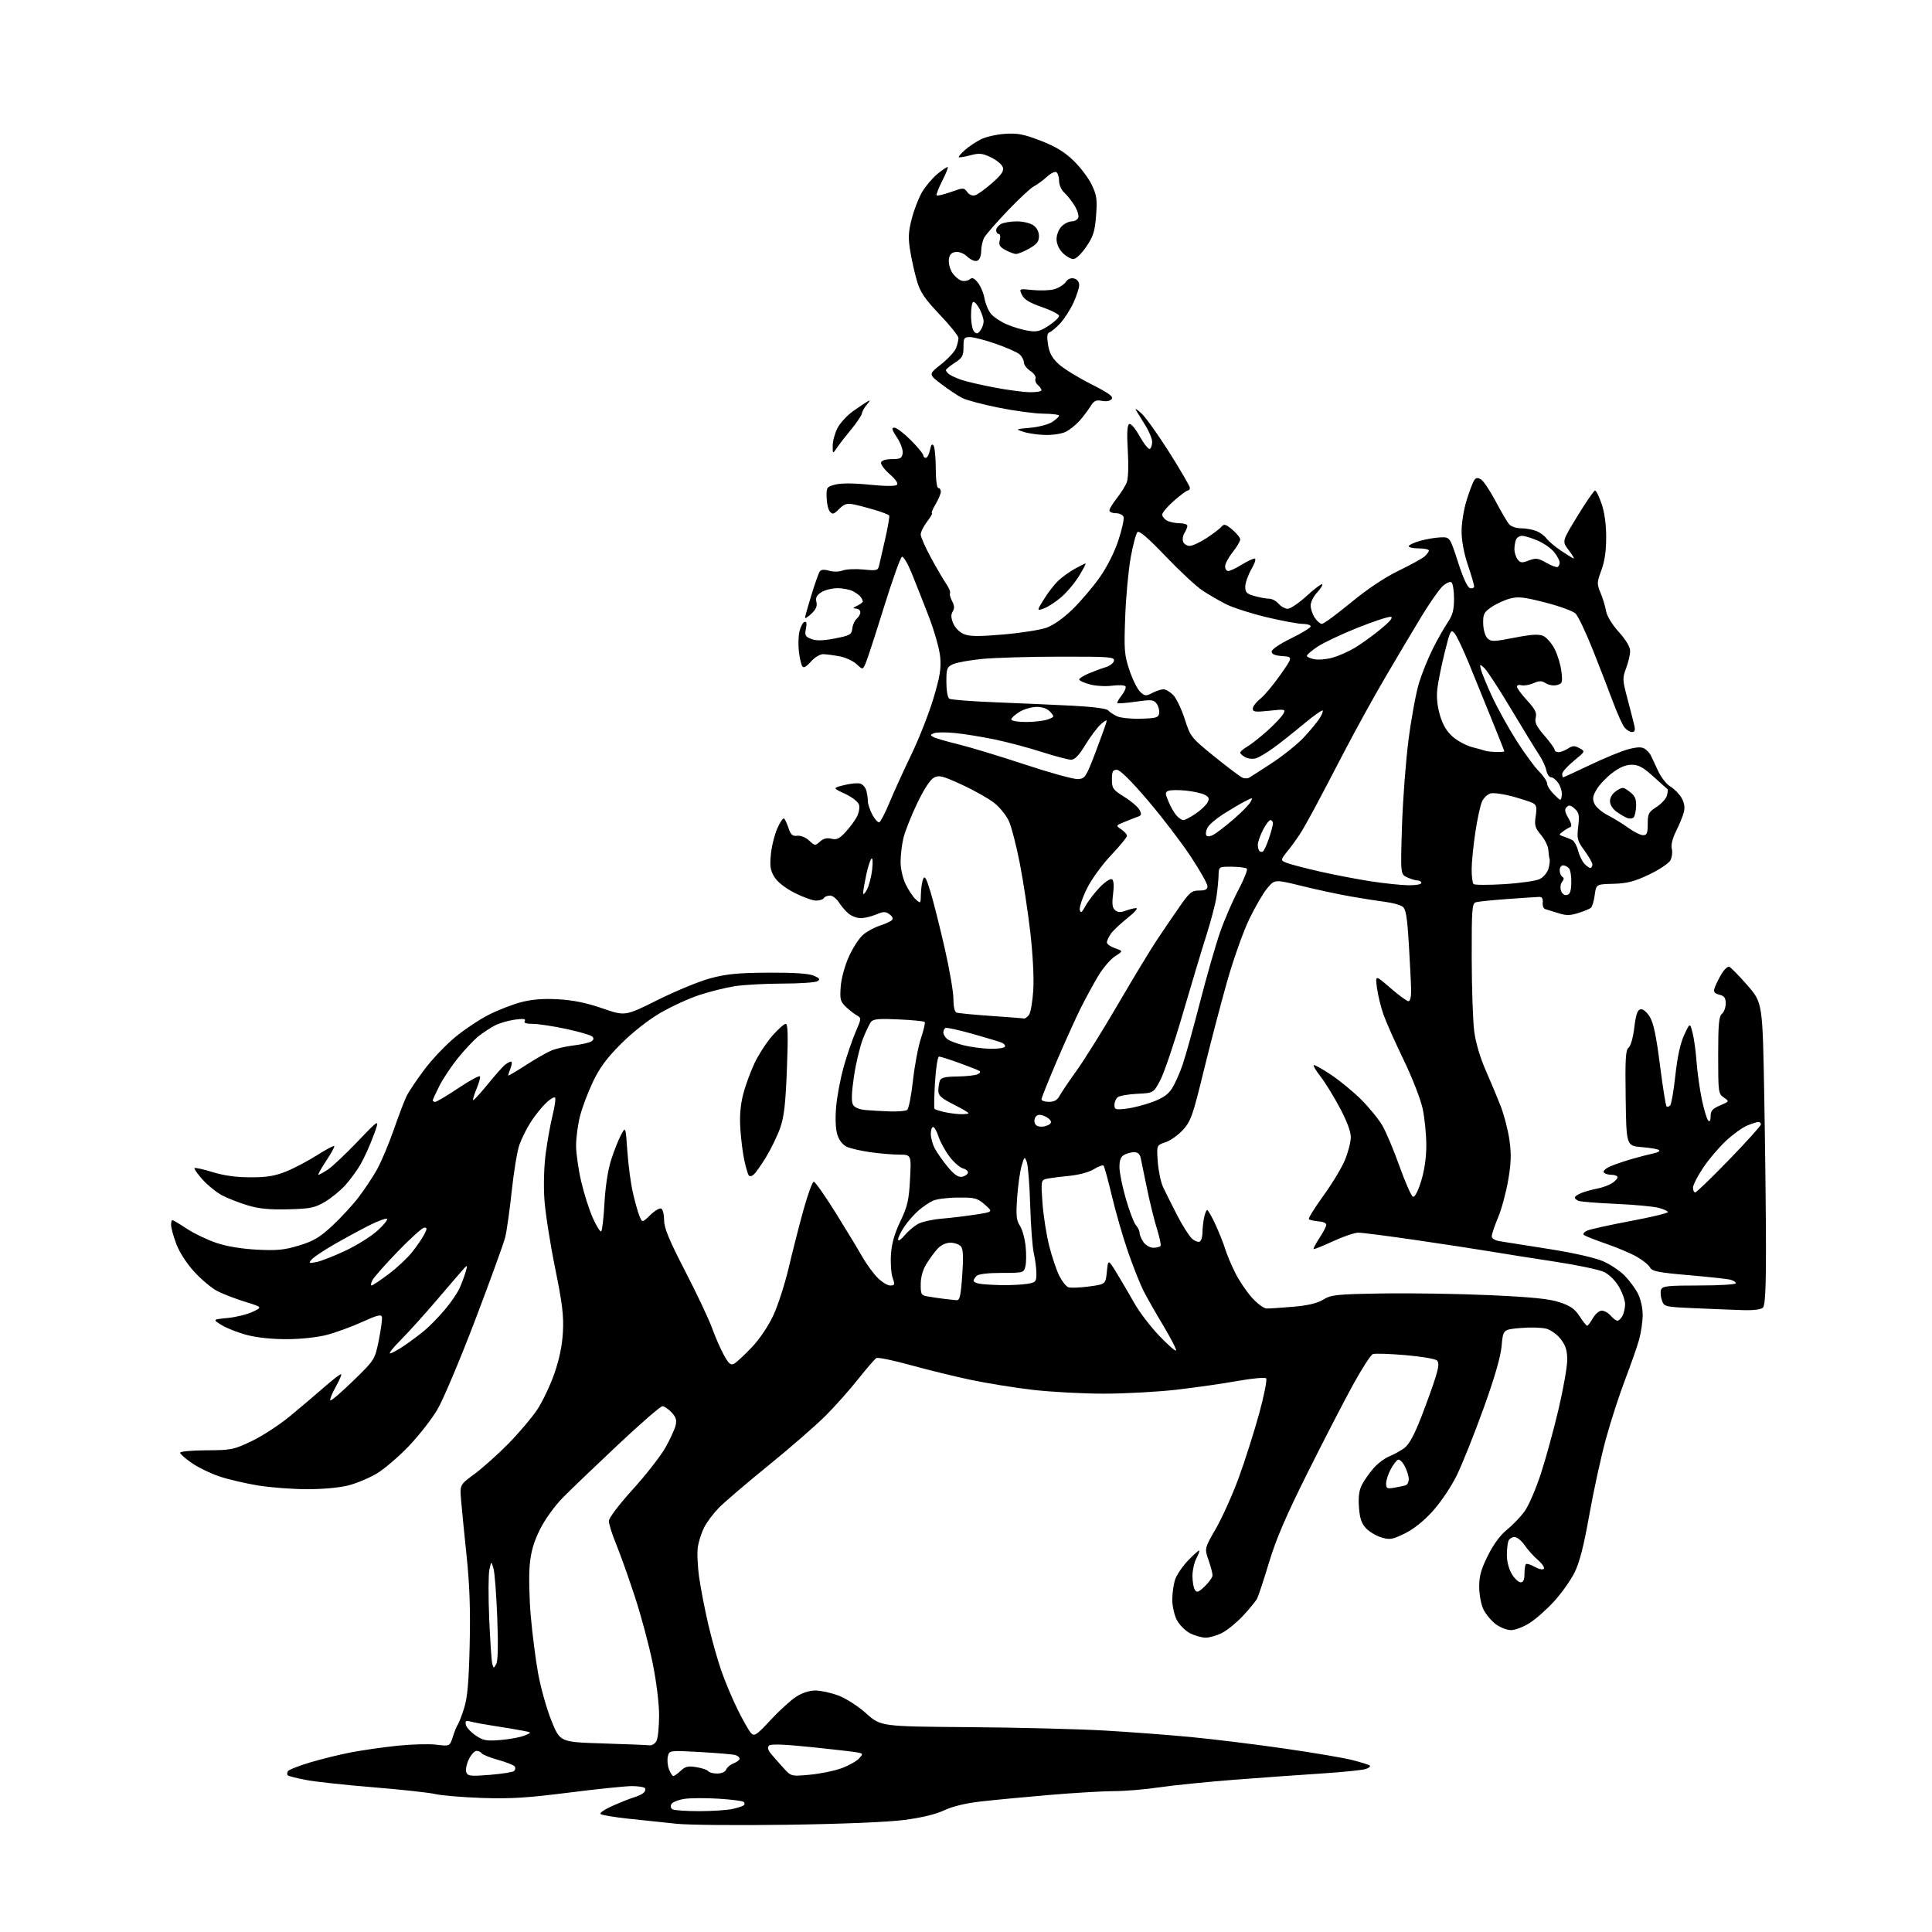 <?xml version="1.0" encoding="UTF-8" standalone="no"?>
<svg 
  version="1.1" 
  xmlns="http://www.w3.org/2000/svg" 
  xmlns:xlink="http://www.w3.org/1999/xlink" 
  xmlns:svg="http://www.w3.org/2000/svg"
  xmlns:rdf="http://www.w3.org/1999/02/22-rdf-syntax-ns#"
  xmlns:cc="http://creativecommons.org/ns#"
  xmlns:dc="http://purl.org/dc/elements/1.1/"
  viewBox="0 0 768 768"
  width="768"
  height="768"
>
<style>svg {background-color: white; }</style>"
<path stroke="none" fill="black" fill-rule="evenodd" d="M313.00,725.37C293.48,725.65 273.68,725.47 269.00,724.98C264.32,724.49 255.78,723.59 250.00,722.98C244.22,722.37 239.14,721.52 238.71,721.09C238.27,720.66 240.52,719.16 243.71,717.76C246.89,716.36 250.62,714.88 252.00,714.48C253.38,714.08 255.06,713.31 255.74,712.76C256.42,712.22 256.73,711.37 256.43,710.89C256.13,710.40 253.79,710.00 251.22,710.00C248.66,710.00 237.32,711.17 226.03,712.60C209.45,714.70 202.81,715.11 191.50,714.71C183.80,714.44 175.47,713.74 173.00,713.16C170.53,712.58 159.50,711.38 148.50,710.48C137.50,709.59 125.46,708.29 121.74,707.58C118.02,706.88 114.71,706.04 114.39,705.72C114.06,705.40 114.09,704.66 114.45,704.08C114.80,703.51 118.79,701.93 123.30,700.58C127.81,699.24 135.10,697.44 139.50,696.60C143.90,695.76 152.15,694.57 157.84,693.97C163.53,693.37 170.57,693.18 173.48,693.54C178.78,694.20 178.78,694.20 180.02,690.35C180.70,688.23 181.60,686.05 182.01,685.50C182.42,684.95 183.54,682.02 184.50,679.00C185.82,674.83 186.35,668.77 186.70,654.00C187.03,639.95 186.69,630.03 185.48,618.50C184.56,609.70 183.58,599.74 183.29,596.36C182.78,590.22 182.78,590.22 188.64,585.92C191.86,583.55 197.93,578.11 202.13,573.84C206.32,569.57 211.47,563.49 213.57,560.33C215.66,557.17 218.72,550.74 220.36,546.04C222.34,540.33 223.48,534.85 223.77,529.50C224.13,523.04 223.53,518.12 220.65,504.00C218.70,494.38 216.79,482.21 216.42,476.96C216.02,471.24 216.23,463.83 216.94,458.46C217.59,453.53 218.83,446.67 219.69,443.21C220.56,439.76 220.97,436.64 220.62,436.29C220.27,435.93 218.62,436.95 216.95,438.55C215.28,440.15 212.60,443.51 210.99,446.02C209.38,448.53 207.35,452.59 206.48,455.04C205.61,457.49 204.24,465.74 203.43,473.38C202.62,481.01 201.45,489.33 200.81,491.88C200.17,494.42 194.76,509.32 188.79,525.00C182.81,540.67 176.08,556.61 173.82,560.40C171.57,564.20 166.46,570.72 162.46,574.90C158.46,579.08 152.78,583.94 149.84,585.71C146.90,587.47 141.82,589.61 138.54,590.46C134.97,591.38 128.35,591.99 122.04,591.98C116.24,591.97 107.47,591.31 102.55,590.50C97.64,589.69 90.76,588.09 87.29,586.93C83.81,585.77 78.88,583.39 76.33,581.63C73.78,579.88 71.65,578.02 71.60,577.50C71.54,576.98 76.12,576.55 82.00,576.52C91.92,576.47 92.91,576.27 100.00,572.89C104.12,570.93 110.88,566.55 115.00,563.17C119.12,559.78 125.36,554.50 128.85,551.44C132.33,548.37 135.38,546.05 135.61,546.28C135.84,546.51 134.85,548.81 133.40,551.40C131.95,553.99 131.02,556.35 131.32,556.66C131.62,556.96 135.73,553.45 140.44,548.85C149.01,540.50 149.01,540.50 150.58,532.75C151.44,528.49 152.00,524.34 151.82,523.54C151.57,522.38 149.94,522.78 143.95,525.51C139.80,527.39 133.50,529.70 129.95,530.63C126.14,531.62 119.61,532.33 114.00,532.34C108.13,532.36 102.05,531.72 98.08,530.66C94.55,529.72 90.05,527.95 88.08,526.73C84.50,524.50 84.50,524.50 90.50,523.92C93.80,523.60 98.26,522.50 100.42,521.48C104.34,519.61 104.34,519.61 97.42,517.48C93.61,516.30 88.66,514.39 86.40,513.23C84.15,512.07 80.02,508.61 77.22,505.55C74.17,502.21 71.32,497.79 70.07,494.46C68.93,491.42 68.00,488.04 68.00,486.96C68.00,485.88 68.23,485.00 68.52,485.00C68.80,485.00 71.39,486.55 74.27,488.44C77.14,490.33 82.42,492.86 86.00,494.07C90.12,495.46 96.04,496.44 102.15,496.76C110.13,497.17 113.01,496.89 118.86,495.11C124.60,493.37 127.07,491.91 132.05,487.30C135.41,484.18 140.09,479.12 142.44,476.06C144.79,473.00 148.11,468.02 149.81,465.00C151.51,461.98 154.54,454.78 156.55,449.01C158.55,443.24 160.88,437.17 161.71,435.51C162.55,433.86 165.66,429.24 168.63,425.26C171.61,421.27 177.07,415.50 180.77,412.42C184.47,409.35 190.55,405.28 194.28,403.39C198.01,401.49 203.86,399.22 207.28,398.35C211.61,397.24 216.08,396.90 222.00,397.24C227.93,397.58 233.22,398.67 239.50,400.84C248.50,403.96 248.50,403.96 261.50,397.47C268.65,393.90 278.10,390.02 282.50,388.85C288.87,387.16 293.55,386.71 305.50,386.65C315.59,386.59 321.47,386.99 323.47,387.84C325.84,388.86 326.14,389.30 324.97,390.04C324.16,390.55 317.88,390.98 311.00,390.99C304.12,391.00 295.57,391.48 292.00,392.04C288.43,392.60 282.11,394.18 277.96,395.55C273.81,396.91 266.83,400.12 262.46,402.67C257.71,405.44 251.43,410.37 246.90,414.90C241.22,420.58 238.39,424.40 235.72,430.00C233.75,434.12 231.44,440.26 230.57,443.64C229.71,447.02 229.00,452.29 229.00,455.36C229.00,458.42 229.92,464.86 231.04,469.68C232.16,474.50 234.25,481.03 235.67,484.20C237.09,487.37 238.58,489.76 238.98,489.51C239.37,489.27 239.96,484.22 240.28,478.28C240.65,471.58 241.66,465.04 242.96,461.00C244.11,457.43 245.87,452.98 246.87,451.12C248.69,447.74 248.69,447.74 249.38,457.62C249.76,463.05 250.74,470.43 251.55,474.00C252.36,477.57 253.54,481.76 254.16,483.31C255.29,486.11 255.29,486.11 258.56,482.94C260.36,481.20 262.32,480.08 262.91,480.45C263.51,480.82 264.00,482.91 264.00,485.11C264.00,488.15 265.98,492.94 272.37,505.30C276.97,514.21 281.79,524.42 283.09,528.00C284.38,531.58 286.50,536.41 287.80,538.74C289.70,542.16 290.49,542.81 291.85,542.08C292.79,541.58 295.93,538.65 298.85,535.57C302.05,532.18 305.46,527.11 307.48,522.73C309.31,518.75 312.02,510.32 313.51,504.00C314.99,497.68 317.62,487.38 319.35,481.12C321.08,474.85 322.95,469.74 323.50,469.75C324.05,469.77 327.97,475.34 332.20,482.14C336.44,488.94 341.16,496.73 342.70,499.46C344.24,502.19 346.92,505.91 348.65,507.71C350.38,509.52 352.72,511.00 353.85,511.00C355.70,511.00 355.79,510.70 354.83,507.95C354.25,506.28 353.95,502.12 354.17,498.70C354.45,494.35 355.56,490.42 357.90,485.50C360.77,479.49 361.31,477.12 361.75,468.75C362.27,459.00 362.27,459.00 357.38,458.98C354.70,458.97 349.50,458.53 345.83,458.00C342.16,457.47 338.01,456.51 336.61,455.87C335.08,455.17 333.59,453.30 332.90,451.19C332.17,448.98 331.97,444.87 332.37,440.07C332.72,435.88 334.09,428.64 335.41,423.98C336.73,419.31 338.87,413.08 340.16,410.11C342.46,404.83 342.46,404.70 340.56,403.61C339.49,403.00 337.53,401.46 336.19,400.18C334.06,398.13 333.82,397.19 334.20,392.18C334.44,388.89 335.82,383.85 337.47,380.21C339.03,376.75 341.58,372.85 343.13,371.54C344.68,370.24 347.65,368.63 349.72,367.97C351.80,367.30 353.95,366.33 354.50,365.81C355.16,365.19 354.85,364.39 353.62,363.47C352.00,362.28 351.23,362.29 348.24,363.54C346.33,364.34 343.57,364.99 342.13,364.98C340.68,364.97 338.54,364.18 337.38,363.23C336.21,362.28 334.47,360.26 333.51,358.75C332.55,357.24 330.95,356.00 329.94,356.00C328.94,356.00 327.84,356.45 327.50,357.00C327.16,357.55 325.77,358.00 324.41,358.00C323.05,358.00 319.24,356.64 315.94,354.97C312.27,353.12 309.14,350.68 307.90,348.72C306.24,346.08 305.97,344.44 306.43,339.66C306.74,336.44 307.90,331.76 309.01,329.25C310.12,326.74 311.34,325.01 311.73,325.39C312.11,325.78 312.91,327.54 313.49,329.30C314.34,331.85 315.04,332.45 316.95,332.23C318.32,332.08 320.32,332.89 321.66,334.15C323.89,336.25 324.05,336.26 325.95,334.55C327.30,333.32 328.72,332.97 330.49,333.41C332.56,333.93 333.66,333.41 336.10,330.78C337.77,328.97 339.81,326.24 340.62,324.70C341.44,323.16 341.81,320.98 341.46,319.86C341.09,318.71 338.66,316.82 335.88,315.53C330.95,313.25 330.95,313.25 335.57,312.09C338.11,311.45 341.00,311.18 341.99,311.50C342.97,311.81 344.05,313.06 344.38,314.28C344.71,315.50 344.98,317.41 344.99,318.52C344.99,319.62 345.81,322.04 346.79,323.88C347.78,325.72 349.02,327.06 349.54,326.86C350.06,326.66 351.89,323.12 353.59,319.00C355.30,314.88 359.19,306.32 362.25,300.00C365.30,293.68 369.25,283.64 371.03,277.70C373.62,269.06 374.17,265.77 373.75,261.20C373.47,258.05 371.42,250.79 369.18,245.00C366.95,239.22 363.88,231.45 362.36,227.73C360.84,224.01 359.13,221.12 358.55,221.32C357.97,221.51 354.73,230.57 351.35,241.46C347.97,252.34 344.69,262.38 344.06,263.76C342.92,266.27 342.92,266.27 340.51,264.01C339.19,262.77 336.17,261.38 333.80,260.92C331.44,260.46 328.49,260.07 327.26,260.04C325.98,260.02 323.85,261.30 322.33,263.02C320.43,265.14 319.42,265.67 318.89,264.81C318.47,264.14 317.88,261.55 317.57,259.05C317.27,256.55 317.36,252.96 317.78,251.07C318.21,249.19 319.10,247.47 319.77,247.24C320.63,246.96 320.80,247.73 320.37,249.90C319.83,252.58 320.10,253.09 322.54,254.01C324.56,254.78 327.12,254.72 331.91,253.79C337.93,252.61 338.53,252.27 338.81,249.82C338.98,248.35 339.77,246.61 340.56,245.95C341.35,245.29 342.00,244.14 342.00,243.38C342.00,242.62 341.21,241.97 340.25,241.93C338.86,241.88 338.96,241.64 340.75,240.78C341.99,240.18 342.99,239.43 342.98,239.10C342.98,238.77 342.64,238.00 342.23,237.40C341.83,236.79 340.42,235.73 339.10,235.03C337.78,234.34 334.93,233.79 332.77,233.82C330.61,233.85 327.74,234.59 326.41,235.47C324.62,236.64 324.13,237.66 324.54,239.31C324.94,240.90 324.36,242.25 322.55,243.95C321.15,245.27 320.00,246.00 320.00,245.57C320.00,245.14 321.13,241.12 322.51,236.64C323.89,232.17 325.37,227.94 325.81,227.26C326.36,226.40 327.50,226.28 329.56,226.87C331.28,227.37 333.56,227.32 335.01,226.77C336.38,226.25 340.08,226.08 343.24,226.39C348.57,226.93 349.01,226.81 349.48,224.73C349.77,223.50 350.86,218.69 351.92,214.03C352.98,209.37 353.67,205.28 353.46,204.93C353.24,204.58 350.69,203.58 347.78,202.71C344.88,201.84 341.05,200.84 339.28,200.49C336.68,199.98 335.58,200.33 333.57,202.33C331.44,204.47 330.92,204.61 329.88,203.35C329.21,202.55 328.63,200.01 328.58,197.70C328.50,193.68 328.65,193.48 332.20,192.59C334.51,192.02 339.59,192.05 345.70,192.68C351.70,193.29 355.89,193.32 356.50,192.76C357.15,192.16 356.14,190.64 353.65,188.47C351.53,186.62 349.99,184.52 350.23,183.81C350.49,183.03 352.25,182.50 354.58,182.50C357.92,182.50 358.55,182.16 358.83,180.17C359.01,178.87 358.02,176.11 356.57,173.92C354.51,170.81 354.29,170.00 355.53,170.00C356.39,170.00 359.32,172.23 362.05,174.95C364.77,177.68 367.00,180.38 367.00,180.95C367.00,181.53 367.46,182.00 368.02,182.00C368.59,182.00 369.33,180.61 369.67,178.92C370.10,176.74 370.53,176.23 371.13,177.17C371.59,177.90 371.98,181.99 371.98,186.25C371.99,190.74 372.42,194.00 373.00,194.00C373.55,194.00 374.00,194.65 374.00,195.44C374.00,196.24 373.06,198.49 371.90,200.44C370.75,202.40 370.09,204.00 370.45,204.00C370.81,204.00 369.95,205.50 368.55,207.34C367.15,209.18 366.00,211.49 366.00,212.47C366.00,213.45 367.87,217.68 370.16,221.88C372.45,226.07 375.18,230.73 376.23,232.24C377.27,233.75 377.91,235.33 377.65,235.76C377.39,236.18 377.76,237.62 378.48,238.96C379.42,240.71 379.48,241.85 378.72,243.08C377.96,244.29 378.02,245.63 378.92,247.80C379.64,249.54 381.44,251.35 383.16,252.06C385.47,253.02 388.99,253.06 398.82,252.22C405.79,251.62 413.52,250.41 416.00,249.53C418.75,248.55 422.77,245.70 426.35,242.21C429.57,239.07 434.38,233.43 437.04,229.67C439.98,225.53 442.93,219.72 444.54,214.89C445.99,210.51 446.93,206.27 446.63,205.47C446.32,204.66 444.92,204.00 443.53,204.00C442.14,204.00 441.00,203.50 441.00,202.89C441.00,202.29 442.34,200.10 443.97,198.04C445.60,195.98 447.39,193.12 447.93,191.68C448.50,190.18 448.67,184.90 448.32,179.19C447.91,172.41 448.07,169.08 448.83,168.61C449.50,168.19 451.18,170.12 453.06,173.46C454.78,176.51 456.60,178.75 457.10,178.44C457.59,178.13 458.00,176.87 458.00,175.64C458.00,174.40 456.74,171.39 455.20,168.95C453.66,166.50 452.01,163.82 451.54,163.00C451.07,162.18 452.09,162.81 453.81,164.40C455.52,166.00 460.54,173.04 464.96,180.06C469.38,187.08 473.00,193.31 473.00,193.91C473.00,194.51 472.61,195.00 472.14,195.00C471.67,195.00 469.19,196.84 466.64,199.08C464.09,201.33 462.00,203.79 462.00,204.55C462.00,205.31 462.87,206.40 463.93,206.96C465.00,207.53 467.25,208.00 468.93,208.00C470.62,208.00 472.00,208.46 472.00,209.01C472.00,209.57 471.48,210.86 470.84,211.88C470.21,212.90 469.97,214.47 470.31,215.37C470.66,216.27 471.83,217.00 472.92,217.00C474.01,217.00 477.06,215.58 479.70,213.85C482.34,212.11 485.01,210.07 485.63,209.31C486.58,208.17 487.30,208.38 489.88,210.56C491.60,212.00 493.00,213.75 493.00,214.45C493.00,215.15 491.65,217.42 490.00,219.50C488.35,221.58 487.00,224.11 487.00,225.14C487.00,226.16 487.56,227.00 488.25,226.99C488.94,226.99 491.30,225.88 493.50,224.53C495.70,223.17 498.04,222.05 498.69,222.03C499.41,222.01 498.92,223.68 497.45,226.25C496.12,228.59 495.02,231.72 495.01,233.20C495.00,235.48 495.59,236.07 498.75,236.95C500.81,237.52 503.41,237.99 504.53,237.99C505.64,238.00 507.33,238.90 508.27,240.00C509.21,241.10 510.85,242.00 511.91,242.00C512.97,242.00 516.37,239.69 519.45,236.87C522.54,234.05 525.30,231.97 525.59,232.26C525.88,232.54 524.96,234.02 523.56,235.53C522.15,237.05 521.00,239.37 521.00,240.68C521.00,242.00 521.73,244.18 522.62,245.54C523.50,246.89 524.79,248.00 525.48,248.00C526.17,248.00 531.36,244.19 537.02,239.53C543.54,234.16 550.46,229.53 555.91,226.90C560.63,224.61 565.29,222.05 566.25,221.22C567.21,220.38 568.00,219.31 568.00,218.85C568.00,218.38 566.20,218.00 564.00,218.00C561.80,218.00 560.00,217.61 560.00,217.13C560.00,216.65 562.04,215.69 564.53,214.99C567.02,214.29 570.70,213.67 572.71,213.61C576.36,213.50 576.36,213.50 579.60,223.50C581.70,230.00 583.39,233.61 584.42,233.82C585.29,234.00 586.00,233.67 586.00,233.09C586.00,232.52 584.88,228.69 583.50,224.59C581.94,219.96 581.00,214.89 581.00,211.18C581.00,207.90 581.90,202.35 583.00,198.86C584.09,195.36 585.43,191.82 585.97,191.00C586.71,189.86 587.37,189.76 588.72,190.57C589.70,191.15 592.30,195.03 594.50,199.19C596.70,203.34 599.12,207.47 599.87,208.37C600.63,209.27 602.72,210.00 604.56,210.00C606.38,210.00 609.11,210.47 610.62,211.05C612.14,211.62 613.97,212.95 614.70,213.99C615.43,215.03 618.07,217.25 620.56,218.94C623.06,220.62 625.33,222.00 625.60,222.00C625.88,222.00 624.93,220.47 623.51,218.60C620.91,215.19 620.91,215.19 627.09,205.10C630.49,199.54 633.62,195.00 634.05,195.00C634.49,195.00 635.66,197.36 636.65,200.25C637.81,203.60 638.48,208.40 638.48,213.50C638.49,218.96 637.89,223.15 636.57,226.69C634.77,231.56 634.75,232.13 636.25,235.69C637.13,237.79 638.11,241.01 638.42,242.85C638.76,244.86 640.79,248.20 643.49,251.20C646.40,254.44 648.00,257.14 648.00,258.82C648.00,260.26 647.28,263.31 646.41,265.61C644.90,269.56 644.93,270.24 647.04,278.14C648.26,282.74 649.48,287.51 649.75,288.75C650.08,290.28 649.76,291.00 648.77,291.00C647.97,291.00 646.64,290.21 645.82,289.25C645.00,288.29 642.92,283.68 641.18,279.00C639.45,274.32 635.80,264.91 633.08,258.09C630.35,251.26 627.30,244.87 626.31,243.90C625.31,242.92 619.91,240.95 614.30,239.51C605.80,237.33 603.45,237.07 600.20,237.95C598.06,238.52 594.77,240.04 592.90,241.31C589.90,243.36 589.51,244.12 589.59,247.87C589.64,250.30 590.36,252.79 591.26,253.69C592.71,255.14 593.65,255.12 601.98,253.50C608.94,252.15 611.68,251.99 613.52,252.83C614.84,253.43 616.86,255.77 618.01,258.03C619.17,260.29 620.37,264.29 620.68,266.92C621.20,271.32 621.06,271.75 618.89,272.32C617.60,272.66 615.64,272.34 614.52,271.63C612.87,270.56 611.95,270.55 609.50,271.61C607.85,272.31 605.71,272.66 604.75,272.38C603.79,272.10 603.00,272.36 603.00,272.95C603.00,273.55 604.82,276.02 607.04,278.43C610.24,281.89 610.96,283.33 610.47,285.26C609.99,287.18 610.74,288.73 613.93,292.42C616.17,295.00 618.00,297.54 618.00,298.06C618.00,298.58 618.69,299.00 619.54,299.00C620.38,299.00 622.07,298.35 623.29,297.57C625.11,296.38 625.91,296.35 627.86,297.41C630.22,298.69 630.22,298.69 625.61,302.46C623.07,304.54 621.00,306.86 621.00,307.62C621.00,308.38 621.17,309.00 621.37,309.00C621.58,309.00 626.41,306.77 632.12,304.05C637.83,301.33 644.66,298.53 647.29,297.83C650.66,296.94 652.57,296.87 653.72,297.60C654.63,298.17 655.70,299.28 656.11,300.07C656.52,300.86 657.83,303.64 659.02,306.24C660.20,308.86 662.42,311.73 663.95,312.63C665.48,313.53 667.48,315.54 668.39,317.09C669.50,318.96 669.83,320.86 669.39,322.71C669.02,324.24 667.65,327.64 666.34,330.25C664.82,333.29 664.18,335.87 664.57,337.41C664.90,338.73 664.64,340.80 664.00,342.00C663.36,343.20 659.54,345.74 655.51,347.66C649.61,350.46 646.84,351.17 641.34,351.32C634.50,351.50 634.50,351.50 633.93,355.77C633.62,358.12 632.94,360.40 632.43,360.85C631.92,361.29 629.65,362.23 627.39,362.94C624.07,363.98 622.53,363.99 619.39,362.97C617.25,362.28 614.94,361.57 614.26,361.39C613.57,361.21 613.12,360.04 613.26,358.78C613.41,357.30 612.97,356.51 612.00,356.53C611.17,356.54 605.55,356.91 599.50,357.35C593.45,357.79 587.71,358.37 586.75,358.64C585.15,359.09 585.00,361.01 585.03,380.82C585.05,392.74 585.49,405.82 586.02,409.89C586.61,414.45 588.35,420.37 590.56,425.39C592.53,429.85 595.24,436.34 596.58,439.80C597.92,443.27 599.48,449.31 600.03,453.23C600.82,458.79 600.71,462.32 599.51,469.23C598.67,474.11 596.86,480.77 595.49,484.02C594.12,487.28 593.00,490.61 593.00,491.42C593.00,492.33 594.27,493.11 596.25,493.42C598.04,493.70 606.85,495.09 615.84,496.51C625.70,498.08 634.23,500.02 637.34,501.40C640.18,502.66 644.00,505.22 645.84,507.10C647.67,508.97 650.04,512.17 651.09,514.21C652.20,516.36 653.00,519.93 652.99,522.71C652.98,525.34 652.35,529.75 651.58,532.50C650.81,535.25 648.33,542.35 646.06,548.28C643.79,554.21 640.35,564.78 638.43,571.78C636.50,578.78 633.53,592.38 631.81,602.00C629.58,614.56 627.91,621.08 625.91,625.11C624.37,628.19 620.73,633.33 617.81,636.53C614.89,639.73 610.50,643.62 608.05,645.17C605.61,646.73 602.28,648.00 600.65,648.00C599.02,648.00 596.25,646.90 594.49,645.56C592.72,644.21 590.54,641.56 589.64,639.66C588.74,637.75 588.00,633.74 588.00,630.73C588.00,626.49 588.78,623.71 591.48,618.32C593.68,613.91 596.44,610.17 599.04,608.09C601.29,606.28 604.45,602.98 606.06,600.75C607.68,598.53 610.61,591.71 612.59,585.60C614.57,579.50 617.72,567.98 619.59,560.00C621.46,552.02 622.99,543.29 623.00,540.59C623.00,536.89 622.38,534.88 620.48,532.39C619.10,530.57 616.51,528.68 614.73,528.19C612.95,527.70 608.35,527.57 604.50,527.90C597.50,528.50 597.50,528.50 596.92,535.00C596.53,539.39 594.18,547.50 589.68,560.00C586.01,570.17 581.24,582.10 579.08,586.50C576.87,590.99 572.69,597.21 569.54,600.69C566.00,604.61 561.91,607.88 558.42,609.58C553.50,611.99 552.49,612.16 549.14,611.16C547.07,610.54 544.31,608.89 543.00,607.50C541.22,605.60 540.52,603.53 540.20,599.15C539.91,595.04 540.26,592.39 541.41,590.17C542.31,588.44 544.38,585.50 546.01,583.64C547.65,581.77 550.46,579.65 552.25,578.93C554.04,578.20 556.72,576.73 558.21,575.65C560.09,574.28 562.10,570.63 564.85,563.60C567.01,558.04 569.59,550.91 570.58,547.74C571.94,543.36 572.09,541.69 571.21,540.81C570.57,540.17 564.91,539.21 558.63,538.68C552.35,538.14 546.54,537.96 545.72,538.28C544.89,538.59 541.30,544.17 537.73,550.68C534.16,557.18 526.07,572.85 519.75,585.50C511.24,602.53 507.28,611.75 504.49,621.00C502.42,627.88 500.27,634.37 499.73,635.44C499.18,636.50 496.66,639.58 494.14,642.28C491.61,644.98 487.87,648.05 485.81,649.09C483.76,650.14 480.82,651.00 479.29,651.00C477.76,651.00 474.96,650.21 473.08,649.25C471.21,648.29 468.84,645.93 467.83,644.02C466.82,642.09 466.00,638.46 466.00,635.91C466.00,633.38 466.51,629.77 467.13,627.90C467.75,626.03 470.09,622.60 472.32,620.27C474.55,617.94 476.52,616.19 476.71,616.37C476.89,616.55 476.36,618.01 475.52,619.60C474.69,621.20 474.02,624.30 474.02,626.50C474.03,628.70 474.45,631.17 474.97,631.98C475.75,633.22 476.41,632.98 478.95,630.55C480.63,628.94 482.00,626.98 482.00,626.20C482.00,625.41 481.28,622.68 480.40,620.13C478.80,615.50 478.80,615.50 483.35,607.61C485.85,603.27 489.90,594.27 492.35,587.61C494.80,580.95 498.45,569.48 500.48,562.13C502.50,554.77 503.77,548.37 503.31,547.91C502.85,547.45 497.75,547.92 491.98,548.95C486.22,549.99 475.33,551.55 467.80,552.42C460.26,553.29 447.21,554.00 438.79,554.00C430.37,554.00 417.64,553.32 410.50,552.48C403.36,551.65 392.34,549.87 386.01,548.54C379.68,547.21 368.88,544.56 362.00,542.66C355.12,540.75 348.99,539.49 348.38,539.85C347.76,540.21 344.56,543.90 341.26,548.06C337.97,552.22 332.18,558.75 328.39,562.57C324.60,566.39 314.31,575.36 305.53,582.49C296.74,589.62 287.81,597.25 285.69,599.44C283.56,601.63 280.98,605.08 279.94,607.12C278.90,609.15 277.76,612.64 277.41,614.87C277.05,617.09 277.30,622.65 277.95,627.21C278.61,631.77 280.24,640.14 281.57,645.82C282.90,651.49 285.17,659.59 286.62,663.82C288.06,668.04 291.02,675.10 293.19,679.50C295.36,683.90 297.80,688.17 298.60,688.99C299.89,690.31 300.79,689.70 306.28,683.78C309.70,680.09 314.25,675.93 316.39,674.54C318.84,672.94 321.70,672.00 324.10,672.00C326.20,672.00 330.32,672.90 333.26,674.00C336.30,675.13 341.08,678.21 344.38,681.15C350.16,686.30 350.16,686.30 385.33,686.57C404.67,686.72 428.82,687.32 439.00,687.91C449.18,688.50 464.70,689.67 473.50,690.51C482.30,691.35 498.95,693.39 510.50,695.06C522.05,696.72 534.20,698.78 537.49,699.63C540.79,700.48 543.90,701.44 544.41,701.75C544.92,702.07 544.33,702.70 543.09,703.16C541.86,703.62 534.02,704.43 525.67,704.97C517.33,705.50 501.50,706.64 490.50,707.49C479.50,708.35 466.03,709.72 460.57,710.53C455.11,711.34 447.15,712.00 442.87,712.00C438.60,712.00 427.09,712.68 417.30,713.51C407.51,714.34 395.23,715.51 390.00,716.10C383.87,716.80 378.66,718.06 375.32,719.63C371.97,721.21 366.30,722.58 359.32,723.48C352.77,724.32 334.49,725.07 313.00,725.37zM278.00,719.96C283.23,719.96 289.22,719.55 291.33,719.06C293.44,718.57 295.42,717.91 295.75,717.59C296.07,717.26 296.02,716.68 295.63,716.29C295.24,715.91 290.78,715.33 285.71,715.01C280.64,714.70 274.54,714.72 272.15,715.07C269.75,715.43 267.41,716.33 266.95,717.08C266.44,717.91 266.58,718.75 267.30,719.21C267.96,719.63 272.77,719.97 278.00,719.96zM194.76,705.53C199.57,705.14 203.89,704.45 204.36,704.00C204.84,703.54 204.96,702.75 204.64,702.23C204.32,701.71 201.36,700.52 198.06,699.60C194.76,698.67 191.80,697.48 191.47,696.96C191.15,696.43 190.23,696.00 189.42,696.00C188.62,696.00 187.24,697.53 186.34,699.41C185.45,701.28 185.01,703.59 185.37,704.53C185.95,706.03 187.05,706.15 194.76,705.53zM267.66,706.00C268.05,706.00 269.38,705.05 270.61,703.90C272.45,702.17 273.56,701.92 276.92,702.49C279.16,702.86 281.24,703.58 281.55,704.09C281.86,704.59 283.46,705.00 285.09,705.00C286.87,705.00 288.30,704.37 288.67,703.42C289.00,702.56 290.34,701.44 291.64,700.95C292.94,700.45 294.00,699.62 294.00,699.09C294.00,698.57 293.21,697.91 292.25,697.64C291.29,697.37 285.01,696.84 278.30,696.46C266.09,695.78 266.09,695.78 265.49,698.18C265.16,699.50 265.35,701.80 265.92,703.29C266.49,704.78 267.27,706.00 267.66,706.00zM322.00,705.47C326.12,705.09 331.80,703.92 334.61,702.87C337.43,701.82 340.51,700.09 341.48,699.03C343.15,697.17 343.13,697.08 340.86,696.62C339.56,696.36 331.35,695.41 322.61,694.51C311.62,693.38 306.41,693.19 305.69,693.91C304.97,694.63 305.23,695.65 306.54,697.23C307.59,698.48 309.80,701.00 311.47,702.83C314.50,706.16 314.50,706.16 322.00,705.47zM258.21,693.79C259.16,693.90 260.40,693.13 260.96,692.07C261.53,691.00 262.00,686.45 262.00,681.94C262.00,677.12 260.95,668.57 259.45,661.17C258.05,654.24 254.88,642.38 252.40,634.81C249.93,627.23 246.57,617.82 244.95,613.88C243.33,609.94 242.02,605.77 242.04,604.61C242.06,603.38 246.03,598.13 251.59,592.00C256.82,586.23 262.62,578.80 264.48,575.50C266.34,572.20 268.17,568.24 268.55,566.69C269.09,564.53 268.72,563.33 266.95,561.44C265.68,560.10 264.05,559.00 263.31,559.00C262.57,559.00 254.66,565.86 245.73,574.25C236.80,582.64 226.94,592.09 223.82,595.25C220.52,598.59 216.70,603.87 214.70,607.87C212.16,612.96 211.08,616.67 210.57,622.13C210.19,626.18 210.38,635.27 210.98,642.33C211.59,649.39 212.92,659.74 213.93,665.33C214.95,670.92 217.32,679.33 219.20,684.00C222.61,692.50 222.61,692.50 239.56,693.04C248.88,693.33 257.27,693.67 258.21,693.79zM199.00,691.68C202.57,691.39 206.85,690.59 208.50,689.91C211.50,688.68 211.50,688.68 207.50,687.92C205.30,687.50 200.35,686.68 196.50,686.09C192.65,685.50 188.44,684.73 187.15,684.37C185.23,683.83 184.86,684.05 185.16,685.57C185.35,686.59 187.09,688.50 189.01,689.82C192.07,691.91 193.29,692.14 199.00,691.68zM197.27,661.48C197.93,660.30 198.08,653.77 197.67,643.07C197.32,633.96 196.65,625.15 196.17,623.50C195.31,620.50 195.31,620.50 194.55,623.88C194.13,625.74 194.09,634.51 194.46,643.38C194.84,652.25 195.39,660.36 195.69,661.41C196.22,663.26 196.27,663.26 197.27,661.48zM604.49,629.00C605.54,629.00 606.00,627.98 606.00,625.67C606.00,623.83 606.26,622.07 606.58,621.76C606.89,621.44 608.44,621.92 610.01,622.82C611.58,623.72 613.23,624.10 613.68,623.65C614.12,623.21 613.09,621.64 611.39,620.17C609.68,618.70 607.29,616.04 606.07,614.25C604.86,612.46 603.04,611.00 602.04,611.00C601.04,611.00 599.94,611.71 599.61,612.58C599.27,613.45 599.00,616.04 599.00,618.33C599.01,620.72 599.85,623.89 600.99,625.75C602.08,627.54 603.65,629.00 604.49,629.00zM554.25,591.39C556.04,591.08 558.06,590.65 558.75,590.44C559.44,590.23 560.00,589.13 560.00,587.98C560.00,586.84 559.30,584.54 558.44,582.89C557.58,581.23 556.39,580.04 555.78,580.24C555.18,580.44 553.85,582.15 552.84,584.04C551.83,585.92 551.00,588.48 551.00,589.71C551.00,591.69 551.38,591.88 554.25,591.39zM155.05,538.00C155.65,538.00 158.25,536.57 160.82,534.83C163.39,533.08 167.07,530.32 169.00,528.69C170.93,527.06 174.45,523.43 176.84,520.61C179.23,517.80 181.88,513.92 182.72,512.00C183.57,510.07 184.65,507.17 185.12,505.55C185.85,503.03 185.78,502.81 184.61,504.05C183.86,504.85 179.10,510.36 174.04,516.31C168.98,522.25 162.39,529.57 159.40,532.56C156.41,535.55 154.45,538.00 155.05,538.00zM467.48,536.86C467.78,536.55 465.54,532.15 462.50,527.08C459.45,522.01 455.88,515.73 454.56,513.13C453.25,510.52 450.52,503.69 448.52,497.95C446.51,492.20 443.61,482.19 442.06,475.71C440.52,469.22 438.99,463.66 438.68,463.35C438.36,463.03 436.62,463.68 434.80,464.79C432.80,466.02 428.75,467.08 424.50,467.49C420.65,467.86 416.65,468.40 415.61,468.69C413.88,469.18 413.78,469.94 414.41,478.36C414.79,483.39 416.00,491.06 417.11,495.41C418.22,499.77 420.02,505.08 421.11,507.21C422.20,509.35 423.79,511.37 424.64,511.69C425.50,512.02 429.19,511.89 432.85,511.40C439.50,510.50 439.50,510.50 440.00,505.50C440.50,500.50 440.50,500.50 444.00,506.22C445.93,509.37 449.07,514.74 451.00,518.16C452.93,521.57 457.30,527.30 460.71,530.89C464.13,534.47 467.17,537.16 467.48,536.86zM630.92,526.99C631.24,526.99 632.27,525.64 633.20,523.99C634.14,522.35 635.73,521.00 636.73,521.00C637.73,521.00 639.33,521.90 640.27,523.00C641.21,524.10 642.42,525.00 642.96,525.00C643.49,525.00 644.40,524.13 644.96,523.07C645.53,522.00 646.00,519.90 646.00,518.40C646.00,516.90 644.89,513.78 643.53,511.47C642.08,508.99 639.64,506.58 637.59,505.61C635.67,504.70 626.77,502.84 617.80,501.48C608.84,500.12 597.45,498.32 592.50,497.48C587.55,496.65 574.31,494.62 563.09,492.98C551.86,491.34 541.46,490.00 539.97,490.00C538.48,490.00 533.95,491.54 529.89,493.42C525.83,495.30 522.36,496.69 522.18,496.51C522.00,496.33 522.98,494.45 524.36,492.34C525.75,490.23 527.02,487.90 527.19,487.16C527.39,486.28 526.35,485.71 524.20,485.52C522.38,485.36 520.63,484.96 520.31,484.64C519.99,484.32 522.57,480.15 526.04,475.36C529.51,470.58 533.39,464.16 534.65,461.09C535.92,458.01 536.96,453.93 536.96,452.00C536.96,449.75 535.36,445.51 532.47,440.13C530.00,435.53 526.58,430.00 524.87,427.84C523.16,425.68 521.97,423.69 522.23,423.43C522.50,423.17 525.59,424.88 529.10,427.23C532.62,429.58 538.04,434.04 541.15,437.15C544.25,440.25 548.01,444.87 549.50,447.40C550.98,449.94 554.06,457.26 556.35,463.68C558.63,470.09 561.04,475.52 561.69,475.73C562.41,475.97 563.69,473.51 564.94,469.46C566.27,465.15 566.99,460.08 566.98,455.14C566.97,450.94 566.32,444.46 565.54,440.76C564.73,436.97 561.40,428.41 557.94,421.26C554.54,414.24 550.93,406.10 549.90,403.16C548.88,400.22 547.74,395.50 547.36,392.67C546.68,387.52 546.68,387.52 552.73,392.76C556.05,395.64 559.27,398.00 559.89,398.00C560.54,398.00 560.98,396.24 560.95,393.75C560.92,391.41 560.52,383.23 560.05,375.56C559.37,364.33 558.88,361.38 557.52,360.39C556.60,359.72 553.52,358.87 550.67,358.51C547.83,358.15 541.67,357.19 537.00,356.37C532.33,355.56 523.61,353.69 517.62,352.22C506.75,349.54 506.75,349.54 503.80,353.02C502.18,354.93 498.91,360.55 496.53,365.50C494.15,370.45 490.16,381.74 487.67,390.59C485.18,399.45 481.01,415.38 478.42,426.00C474.17,443.41 473.37,445.69 470.29,449.10C468.41,451.18 465.27,453.42 463.31,454.06C459.75,455.24 459.75,455.24 460.24,461.87C460.51,465.52 461.47,470.07 462.39,472.00C463.30,473.93 465.78,478.88 467.89,483.00C470.01,487.12 472.67,491.33 473.81,492.35C474.94,493.36 476.35,493.90 476.94,493.54C477.52,493.18 478.00,491.61 478.00,490.07C478.00,488.52 478.28,485.84 478.62,484.12C478.97,482.41 479.53,481.00 479.88,481.00C480.22,481.00 481.70,483.59 483.15,486.75C484.61,489.91 486.36,494.30 487.04,496.50C487.72,498.70 489.51,502.98 491.03,506.00C492.54,509.02 495.52,513.44 497.64,515.81C499.76,518.18 502.40,520.13 503.50,520.15C504.60,520.17 509.32,519.86 514.00,519.46C519.92,518.96 523.56,518.10 526.00,516.62C529.20,514.68 531.22,514.47 549.50,514.17C560.50,513.99 579.62,514.29 592.00,514.84C608.97,515.60 615.85,516.30 620.00,517.68C624.28,519.10 626.03,520.33 627.92,523.25C629.25,525.31 630.60,527.00 630.92,526.99zM693.05,520.80C689.45,520.69 680.88,520.35 674.02,520.05C661.65,519.50 661.54,519.48 660.62,516.87C660.11,515.42 659.98,513.51 660.32,512.62C660.85,511.23 663.01,511.00 675.47,511.00C683.46,511.00 690.00,510.60 690.00,510.11C690.00,509.62 688.99,508.97 687.75,508.67C686.51,508.37 679.06,507.57 671.19,506.89C659.23,505.86 656.73,505.36 655.93,503.86C655.40,502.87 653.06,500.96 650.73,499.62C648.40,498.28 642.90,495.94 638.50,494.43C634.10,492.92 630.09,491.33 629.60,490.89C629.10,490.45 629.77,489.66 631.10,489.12C632.42,488.58 640.14,486.89 648.25,485.36C656.36,483.84 663.00,482.25 663.00,481.83C663.00,481.42 661.31,480.64 659.25,480.11C657.19,479.58 649.55,478.87 642.28,478.55C635.01,478.23 628.37,477.70 627.53,477.37C626.69,477.05 626.00,476.44 626.00,476.01C626.00,475.59 627.24,474.77 628.75,474.18C630.26,473.60 633.08,472.83 635.00,472.46C636.92,472.10 639.51,471.16 640.75,470.38C641.99,469.60 643.00,468.51 643.00,467.98C643.00,467.44 641.90,467.00 640.56,467.00C639.22,467.00 637.84,466.55 637.51,466.01C637.17,465.46 638.38,464.38 640.20,463.61C642.01,462.83 645.98,461.49 649.00,460.63C652.02,459.76 655.79,458.80 657.37,458.48C658.95,458.16 659.92,457.59 659.54,457.20C659.15,456.82 656.06,456.27 652.67,456.00C646.50,455.50 646.50,455.50 646.23,436.50C646.00,420.92 646.21,417.32 647.39,416.46C648.22,415.85 649.18,412.50 649.66,408.47C650.29,403.27 650.91,401.45 652.14,401.21C653.12,401.02 654.59,402.22 655.81,404.20C657.29,406.60 658.39,411.81 659.86,423.36C660.97,432.08 662.14,439.47 662.46,439.79C662.77,440.11 663.43,439.95 663.92,439.43C664.40,438.92 665.33,433.55 665.98,427.50C666.77,420.21 667.94,414.81 669.46,411.50C671.76,406.50 671.76,406.50 672.81,410.50C673.39,412.70 674.11,417.91 674.41,422.08C674.71,426.25 675.66,432.99 676.51,437.06C677.37,441.14 678.51,444.91 679.04,445.44C679.65,446.05 680.00,445.44 680.00,443.71C680.00,441.56 680.74,440.71 683.75,439.43C687.50,437.83 687.50,437.83 685.25,436.29C683.08,434.81 683.00,434.20 683.00,419.50C683.00,407.16 683.29,404.01 684.50,403.00C685.33,402.32 686.00,400.47 686.00,398.90C686.00,396.67 685.44,395.90 683.47,395.40C681.49,394.91 681.08,394.33 681.58,392.76C681.93,391.66 683.12,389.21 684.23,387.33C685.34,385.45 686.75,384.08 687.37,384.29C687.99,384.50 691.24,387.80 694.58,391.63C700.67,398.60 700.67,398.60 701.33,436.47C701.70,457.29 702.00,484.29 702.00,496.46C702.00,512.35 701.66,518.94 700.80,519.80C700.06,520.54 697.07,520.92 693.05,520.80zM380.14,516.85C381.52,516.98 381.90,515.41 382.50,506.98C383.03,499.62 382.89,496.58 381.99,495.48C381.31,494.67 379.44,494.00 377.83,494.00C376.03,494.00 374.06,494.92 372.70,496.39C371.49,497.70 369.49,500.43 368.25,502.45C366.82,504.80 366.00,507.73 366.00,510.52C366.00,514.70 366.16,514.94 369.25,515.44C371.04,515.73 373.85,516.14 375.50,516.34C377.15,516.54 379.24,516.77 380.14,516.85zM147.71,510.99C148.15,510.98 151.18,508.96 154.46,506.50C157.74,504.04 161.95,500.11 163.81,497.76C165.67,495.42 167.84,492.26 168.62,490.75C169.82,488.44 169.83,488.00 168.67,488.00C167.91,488.00 163.24,492.19 158.28,497.32C153.32,502.44 148.74,507.62 148.10,508.82C147.46,510.02 147.28,511.00 147.71,510.99zM398.00,510.85C401.57,510.92 406.19,510.70 408.25,510.36C411.78,509.77 412.00,509.53 411.98,506.12C411.96,504.13 411.50,500.55 410.95,498.17C410.40,495.79 409.76,487.21 409.52,479.12C409.28,471.02 408.67,463.30 408.17,461.95C407.29,459.59 407.21,459.65 406.09,463.50C405.45,465.70 404.66,471.36 404.33,476.08C403.83,483.17 404.02,485.10 405.43,487.25C406.36,488.68 407.38,492.31 407.69,495.33C408.01,498.35 407.97,501.99 407.61,503.41C406.97,505.95 406.79,506.00 398.18,506.00C392.68,506.00 388.95,506.45 388.20,507.20C387.54,507.86 387.00,508.73 387.00,509.13C387.00,509.53 388.01,510.06 389.25,510.29C390.49,510.53 394.43,510.78 398.00,510.85zM125.84,501.68C127.67,501.31 132.85,499.28 137.34,497.16C141.83,495.04 147.53,491.48 150.00,489.25C152.47,487.02 154.21,484.90 153.85,484.53C153.49,484.17 150.34,485.31 146.85,487.06C143.36,488.82 137.06,492.24 132.85,494.66C128.64,497.08 124.59,499.80 123.85,500.70C122.63,502.17 122.83,502.27 125.84,501.68zM458.50,496.00C459.81,496.00 461.09,495.66 461.34,495.25C461.59,494.84 460.94,491.80 459.91,488.50C458.87,485.20 457.09,478.00 455.96,472.50C454.82,467.00 453.69,461.49 453.43,460.25C453.13,458.80 452.23,458.00 450.92,458.00C449.79,458.00 448.00,458.47 446.93,459.04C445.54,459.78 445.00,461.14 445.00,463.92C445.00,466.04 446.15,471.76 447.57,476.63C448.98,481.50 450.78,486.20 451.57,487.07C452.35,487.94 453.00,489.31 453.00,490.11C453.00,490.90 453.70,492.56 454.56,493.78C455.43,495.02 457.17,496.00 458.50,496.00zM359.62,491.04C361.06,489.33 363.52,487.26 365.09,486.45C366.66,485.64 370.77,484.74 374.22,484.45C377.68,484.16 383.71,483.44 387.64,482.84C394.79,481.75 394.79,481.75 391.51,478.88C388.52,476.25 387.59,476.00 380.87,476.05C376.82,476.07 372.32,476.63 370.87,477.30C369.43,477.96 366.86,479.70 365.16,481.16C363.46,482.62 360.92,485.50 359.53,487.55C358.14,489.60 357.00,491.93 357.00,492.72C357.00,493.54 358.12,492.82 359.62,491.04zM114.51,480.72C107.17,480.90 102.90,480.49 98.50,479.16C95.20,478.17 90.67,476.41 88.43,475.25C86.19,474.09 82.67,471.27 80.60,468.98C78.54,466.69 77.06,464.61 77.33,464.34C77.59,464.08 80.82,464.79 84.51,465.93C89.04,467.33 93.94,468.00 99.63,468.00C106.15,468.00 109.34,467.47 113.82,465.65C117.00,464.36 122.49,461.46 126.03,459.21C129.57,456.97 132.65,455.32 132.88,455.55C133.11,455.78 131.66,458.45 129.64,461.48C127.63,464.52 126.25,467.00 126.59,467.00C126.92,467.00 128.61,466.06 130.35,464.91C132.08,463.76 137.45,458.70 142.27,453.66C151.04,444.50 151.04,444.50 148.45,451.50C147.02,455.35 144.71,460.47 143.31,462.87C141.92,465.28 139.17,469.02 137.22,471.18C135.27,473.34 131.61,476.32 129.10,477.79C125.08,480.14 123.31,480.50 114.51,480.72zM673.88,474.00C674.36,474.00 680.43,468.14 687.38,460.97C694.32,453.80 700.00,447.50 700.00,446.97C700.00,446.44 699.54,446.00 698.97,446.00C698.40,446.00 696.38,446.65 694.49,447.44C692.59,448.23 688.77,451.00 686.00,453.60C683.22,456.19 679.16,461.00 676.98,464.27C674.79,467.55 673.00,471.08 673.00,472.11C673.00,473.15 673.39,474.00 673.88,474.00zM299.59,466.92C298.70,467.66 297.95,467.73 297.57,467.12C297.24,466.58 296.48,463.97 295.89,461.32C295.30,458.67 294.59,453.08 294.31,448.91C293.96,443.70 294.31,439.35 295.42,435.02C296.30,431.56 298.36,425.94 299.98,422.54C301.60,419.14 304.78,414.26 307.05,411.68C309.32,409.11 311.69,407.00 312.33,407.00C313.20,407.00 313.33,411.54 312.81,424.85C312.28,438.76 311.69,443.94 310.14,448.34C309.05,451.44 306.55,456.62 304.58,459.86C302.62,463.10 300.37,466.28 299.59,466.92zM382.28,467.80C383.42,467.64 384.52,466.95 384.74,466.29C384.96,465.62 384.10,464.80 382.82,464.47C381.54,464.14 379.09,461.99 377.38,459.68C375.66,457.38 373.71,453.81 373.05,451.75C372.39,449.69 371.43,448.00 370.92,448.00C370.42,448.00 370.00,449.24 370.01,450.75C370.01,452.26 370.71,454.83 371.55,456.45C372.40,458.08 374.70,461.37 376.66,463.76C379.12,466.77 380.86,468.02 382.28,467.80zM414.67,447.82C416.14,447.64 417.53,446.94 417.75,446.26C417.97,445.58 416.98,444.49 415.55,443.84C413.65,442.97 412.65,442.95 411.84,443.76C411.23,444.37 411.02,445.60 411.36,446.50C411.78,447.58 412.90,448.03 414.67,447.82zM381.75,442.90C383.54,442.95 385.00,442.78 385.00,442.51C385.00,442.25 382.30,440.67 379.00,439.00C374.17,436.56 373.00,435.50 373.00,433.57C373.00,432.25 373.27,430.45 373.61,429.58C374.06,428.39 375.72,427.98 380.36,427.93C383.74,427.89 387.37,427.52 388.43,427.10C389.55,426.66 389.93,426.07 389.33,425.70C388.76,425.35 385.13,423.92 381.27,422.53C377.42,421.14 373.82,420.00 373.28,420.00C372.74,420.00 372.02,424.59 371.68,430.20C371.34,435.80 371.25,440.58 371.48,440.81C371.71,441.04 373.38,441.58 375.20,442.01C377.01,442.44 379.96,442.84 381.75,442.90zM354.00,441.81C357.02,441.90 360.00,441.64 360.60,441.23C361.21,440.83 362.25,435.55 362.92,429.50C363.59,423.46 365.03,415.87 366.12,412.64C367.21,409.41 367.86,406.53 367.57,406.23C367.27,405.94 362.62,405.48 357.24,405.23C349.70,404.86 347.19,405.07 346.31,406.13C345.68,406.89 344.21,409.94 343.03,412.91C341.86,415.89 340.26,422.58 339.48,427.78C338.53,434.13 338.38,437.85 339.04,439.07C339.68,440.27 341.45,441.02 344.25,441.27C346.59,441.48 350.98,441.72 354.00,441.81zM447.76,440.71C450.38,440.40 455.08,439.19 458.21,438.02C462.37,436.47 464.46,434.99 465.97,432.55C467.11,430.71 468.95,426.57 470.07,423.35C471.19,420.13 474.30,408.95 476.99,398.50C479.67,388.05 483.29,375.45 485.03,370.50C486.76,365.55 490.02,358.02 492.28,353.77C494.53,349.51 496.04,345.71 495.64,345.31C495.24,344.91 492.57,344.56 489.71,344.54C484.50,344.50 484.50,344.50 484.40,348.02C484.34,349.95 483.97,353.77 483.56,356.52C483.16,359.26 481.33,366.23 479.49,372.00C477.66,377.77 473.41,391.92 470.04,403.44C466.68,414.96 462.70,426.66 461.21,429.44C458.50,434.50 458.50,434.50 452.04,434.80C448.48,434.97 445.00,435.59 444.29,436.18C443.58,436.76 443.00,438.15 443.00,439.26C443.00,441.08 443.47,441.22 447.76,440.71zM173.03,438.00C173.59,438.00 177.75,435.52 182.27,432.50C186.80,429.47 190.63,427.40 190.80,427.90C190.97,428.40 190.41,430.49 189.55,432.53C188.70,434.57 188.00,436.70 188.00,437.25C188.00,437.80 190.51,435.16 193.58,431.38C196.65,427.59 199.88,423.94 200.77,423.25C201.66,422.56 202.74,422.00 203.17,422.00C203.60,422.00 203.51,423.15 202.98,424.57C202.44,425.98 202.00,427.32 202.00,427.54C202.00,427.77 205.16,425.92 209.01,423.42C212.87,420.93 217.48,418.29 219.26,417.57C221.04,416.84 224.98,415.94 228.01,415.58C231.04,415.21 234.18,414.50 235.00,414.00C236.02,413.37 236.16,412.76 235.45,412.05C234.88,411.48 230.19,410.11 225.03,409.01C219.86,407.90 213.90,407.00 211.76,407.00C209.08,407.00 208.10,406.64 208.60,405.84C209.12,405.00 208.05,404.86 204.64,405.33C202.07,405.68 198.51,406.72 196.74,407.63C194.97,408.55 192.04,410.47 190.24,411.90C188.44,413.33 184.78,417.20 182.11,420.50C179.44,423.80 176.07,428.85 174.63,431.72C173.18,434.59 172.00,437.17 172.00,437.47C172.00,437.76 172.46,438.00 173.03,438.00zM416.96,438.00C419.02,438.00 420.29,437.31 421.11,435.75C421.76,434.51 424.87,429.90 428.03,425.50C431.18,421.10 438.61,409.18 444.54,399.00C450.47,388.82 457.42,377.35 459.99,373.50C462.56,369.65 466.62,363.69 469.02,360.25C472.88,354.72 473.76,354.00 476.69,354.00C479.18,354.00 480.00,353.57 479.98,352.25C479.97,351.29 476.93,345.92 473.23,340.33C469.53,334.73 461.86,324.72 456.20,318.08C449.56,310.30 445.20,306.00 443.95,306.00C442.35,306.00 442.00,306.70 442.00,309.85C442.00,313.38 442.41,313.95 446.91,316.76C449.62,318.44 452.34,320.76 452.96,321.92C453.89,323.67 453.78,324.14 452.29,324.66C451.31,325.01 448.93,325.94 447.00,326.73C443.50,328.17 443.50,328.17 445.75,329.71C446.99,330.55 448.00,331.70 448.00,332.25C448.00,332.80 445.13,336.30 441.61,340.03C437.99,343.86 433.83,349.62 432.02,353.31C430.26,356.89 429.00,360.64 429.23,361.66C429.57,363.14 430.03,362.81 431.57,360.01C432.63,358.10 435.17,354.80 437.21,352.68C439.26,350.57 441.42,349.14 442.02,349.51C442.73,349.95 442.89,352.03 442.47,355.40C441.97,359.36 442.17,360.90 443.29,361.82C444.35,362.71 445.49,362.76 447.44,362.02C448.92,361.46 450.82,361.00 451.65,361.00C452.49,361.00 450.93,362.78 448.18,364.95C445.43,367.13 442.47,369.93 441.59,371.17C440.72,372.42 440.00,373.98 440.00,374.62C440.00,375.27 441.46,376.32 443.25,376.94C446.50,378.07 446.50,378.07 443.27,380.12C441.49,381.25 438.51,384.72 436.63,387.84C434.76,390.95 431.61,396.72 429.64,400.66C427.67,404.60 423.35,414.17 420.03,421.92C416.71,429.68 414.00,436.47 414.00,437.01C414.00,437.56 415.33,438.00 416.96,438.00zM393.69,416.91C396.55,416.96 399.13,416.60 399.44,416.10C399.74,415.61 399.20,414.89 398.24,414.49C397.28,414.10 392.02,412.51 386.54,410.96C381.06,409.41 376.22,408.36 375.79,408.63C375.36,408.90 375.00,409.71 375.00,410.44C375.00,411.16 375.69,412.33 376.53,413.03C377.38,413.73 380.42,414.87 383.28,415.57C386.15,416.26 390.84,416.87 393.69,416.91zM407.13,404.86C407.47,404.94 408.31,404.33 408.99,403.52C409.66,402.70 410.45,398.27 410.74,393.67C411.05,388.66 410.57,379.33 409.54,370.40C408.58,362.21 406.71,349.89 405.36,343.04C404.01,336.19 402.10,328.75 401.10,326.49C400.10,324.24 397.47,320.96 395.26,319.21C393.04,317.45 387.26,314.19 382.40,311.95C374.59,308.36 373.30,308.04 371.20,309.16C369.73,309.95 367.21,313.84 364.53,319.46C362.16,324.43 359.72,330.61 359.11,333.19C358.50,335.77 358.00,340.02 358.00,342.63C358.00,345.34 358.86,349.15 360.03,351.55C361.14,353.85 362.94,356.54 364.03,357.52C365.96,359.27 366.00,359.23 366.07,355.40C366.11,353.26 366.50,350.60 366.94,349.50C367.58,347.90 368.18,348.91 369.88,354.50C371.05,358.35 373.58,368.39 375.50,376.80C377.43,385.22 379.00,394.34 379.00,397.08C379.00,400.16 379.48,402.24 380.25,402.52C380.94,402.77 387.12,403.37 394.00,403.85C400.88,404.32 406.78,404.78 407.13,404.86zM344.59,353.71C345.42,352.18 346.37,348.58 346.69,345.71C347.03,342.75 346.90,340.85 346.41,341.32C345.92,341.77 344.99,344.69 344.33,347.82C343.67,350.94 343.12,354.18 343.10,355.00C343.09,355.82 343.76,355.25 344.59,353.71zM622.84,355.79C624.07,355.56 624.53,354.32 624.62,350.99C624.69,348.52 624.29,345.94 623.75,345.25C623.20,344.56 622.14,344.00 621.38,344.00C620.62,344.00 620.00,344.87 620.00,345.94C620.00,347.01 620.47,348.17 621.05,348.53C621.77,348.98 621.74,349.60 620.97,350.54C620.34,351.29 620.14,352.85 620.50,354.01C620.90,355.26 621.85,355.98 622.84,355.79zM559.75,351.90C562.65,351.96 565.00,351.55 565.00,351.00C565.00,350.45 564.35,350.00 563.55,350.00C562.75,350.00 560.88,349.45 559.40,348.77C556.71,347.55 556.71,347.55 557.31,328.52C557.64,318.06 558.82,302.49 559.93,293.93C561.04,285.37 562.92,275.25 564.09,271.43C565.27,267.62 567.74,261.51 569.58,257.85C571.42,254.19 574.07,249.52 575.46,247.46C577.46,244.52 578.00,242.48 578.00,237.92C578.00,234.73 577.52,231.82 576.93,231.45C576.34,231.09 574.74,231.83 573.38,233.11C572.03,234.38 568.31,239.72 565.11,244.96C561.92,250.21 555.49,261.02 550.81,269.00C546.13,276.98 538.56,290.70 534.00,299.50C529.43,308.30 524.36,317.98 522.72,321.00C521.09,324.02 518.84,328.07 517.71,330.00C516.59,331.93 514.14,335.41 512.27,337.75C508.87,342.00 508.87,342.00 511.68,343.08C513.23,343.67 519.23,345.22 525.00,346.53C530.77,347.83 539.77,349.55 545.00,350.35C550.23,351.15 556.86,351.85 559.75,351.90zM598.00,351.46C604.32,351.07 610.68,350.15 612.13,349.41C613.58,348.67 615.12,346.82 615.55,345.28C615.98,343.75 616.17,342.05 615.99,341.50C615.80,340.95 615.58,339.30 615.49,337.84C615.40,336.38 614.09,333.71 612.58,331.91C610.19,329.07 609.91,328.08 610.47,324.38C610.99,320.88 610.78,319.96 609.30,319.22C608.31,318.72 604.64,317.53 601.14,316.57C597.65,315.62 593.79,315.09 592.56,315.39C591.34,315.70 589.79,317.16 589.12,318.63C588.45,320.10 587.25,325.62 586.46,330.90C585.66,336.18 585.01,342.79 585.01,345.58C585.00,348.38 585.34,351.00 585.75,351.42C586.16,351.83 591.67,351.85 598.00,351.46zM632.15,345.00C632.62,345.00 633.00,344.41 633.00,343.70C633.00,342.98 631.59,340.48 629.87,338.14C627.00,334.24 626.79,333.43 627.36,328.59C627.89,324.07 627.69,323.03 625.97,321.47C624.41,320.06 623.68,319.92 622.77,320.83C621.85,321.75 622.01,322.75 623.46,325.20C624.57,327.08 624.92,328.53 624.31,328.73C623.75,328.92 622.43,329.70 621.39,330.46C619.55,331.82 619.55,331.87 621.50,332.50C622.60,332.85 624.16,333.49 624.96,333.90C625.76,334.32 626.81,336.20 627.29,338.08C627.78,339.96 628.88,342.29 629.74,343.25C630.60,344.21 631.69,345.00 632.15,345.00zM502.05,338.47C502.47,338.21 503.53,335.89 504.41,333.32C505.28,330.75 506.00,328.05 506.00,327.32C506.00,326.59 505.56,326.00 505.02,326.00C504.48,326.00 503.13,327.78 502.02,329.96C500.91,332.14 500.00,334.76 500.00,335.79C500.00,336.82 500.29,337.95 500.64,338.31C500.99,338.66 501.62,338.73 502.05,338.47zM482.31,331.86C483.51,331.22 487.10,328.46 490.28,325.73C493.46,322.99 496.53,319.87 497.10,318.81C498.11,316.93 498.05,316.92 494.82,318.58C492.99,319.52 489.17,321.77 486.31,323.59C483.46,325.41 480.63,327.83 480.02,328.97C479.41,330.11 479.18,331.48 479.51,332.02C479.90,332.65 480.91,332.59 482.31,331.86zM653.15,332.00C654.68,332.00 655.00,331.21 655.00,327.51C655.00,323.47 655.35,322.79 658.52,320.76C660.46,319.52 662.31,317.47 662.64,316.20C662.97,314.94 663.07,313.81 662.87,313.69C662.67,313.56 660.16,311.33 657.29,308.73C653.19,305.00 651.35,304.00 648.62,304.00C646.25,304.00 643.80,305.03 640.88,307.26C638.52,309.06 635.73,312.01 634.67,313.83C633.12,316.48 632.95,317.60 633.83,319.53C634.43,320.84 636.79,322.87 639.08,324.04C641.37,325.21 645.06,327.48 647.27,329.08C649.49,330.69 652.13,332.00 653.15,332.00zM470.42,326.00C471.03,326.00 473.20,324.87 475.24,323.48C477.28,322.10 479.42,320.09 479.99,319.02C480.83,317.46 480.62,316.87 478.93,315.96C477.77,315.34 474.42,314.59 471.48,314.29C468.54,313.98 465.42,314.01 464.54,314.34C463.10,314.90 463.09,315.29 464.52,318.69C465.37,320.75 466.80,323.23 467.69,324.21C468.58,325.20 469.81,326.00 470.42,326.00zM649.38,324.95C648.90,325.39 647.83,325.52 647.00,325.23C646.17,324.95 644.26,323.85 642.75,322.79C641.04,321.59 640.00,319.95 640.00,318.45C640.00,316.97 640.99,315.40 642.56,314.37C644.98,312.78 645.25,312.80 647.81,314.73C649.93,316.34 650.47,317.55 650.38,320.46C650.31,322.48 649.86,324.50 649.38,324.95zM620.83,316.19C621.01,314.92 620.43,312.79 619.55,311.44C618.67,310.10 617.35,309.00 616.60,309.00C615.86,309.00 615.00,307.76 614.70,306.25C614.40,304.74 613.09,301.93 611.79,300.00C610.49,298.07 605.50,289.93 600.70,281.89C595.90,273.86 591.11,266.51 590.06,265.55C588.21,263.88 588.16,263.91 588.70,266.16C589.01,267.45 590.97,272.22 593.07,276.76C595.17,281.31 599.50,289.15 602.69,294.20C605.89,299.24 609.96,304.83 611.75,306.62C613.54,308.40 615.00,310.59 615.00,311.48C615.00,312.37 616.24,314.31 617.75,315.80C620.50,318.50 620.50,318.50 620.83,316.19zM428.50,309.70C431.36,309.51 431.70,308.98 435.69,298.50C437.99,292.45 439.90,287.08 439.94,286.58C439.97,286.07 438.84,286.74 437.42,288.07C436.00,289.41 433.27,293.08 431.35,296.25C428.90,300.28 427.23,302.00 425.78,302.00C424.64,302.00 419.39,300.61 414.10,298.92C408.82,297.22 400.45,294.99 395.50,293.96C390.55,292.93 383.49,291.78 379.81,291.41C376.14,291.04 372.31,291.05 371.31,291.44C369.77,292.03 369.72,292.26 371.00,292.97C371.82,293.43 376.32,294.75 381.00,295.89C385.68,297.03 397.60,300.65 407.50,303.93C417.40,307.21 426.85,309.81 428.50,309.70zM496.50,309.18C497.05,308.88 501.15,306.23 505.62,303.31C510.08,300.38 515.74,295.84 518.20,293.22C520.65,290.60 523.47,287.21 524.46,285.69C525.46,284.18 526.04,282.71 525.77,282.43C525.49,282.16 522.10,284.58 518.22,287.81C514.35,291.05 509.01,295.28 506.34,297.22C503.68,299.16 500.50,301.05 499.29,301.43C498.07,301.80 496.16,301.62 495.04,301.02C493.92,300.42 493.00,299.59 493.00,299.18C493.00,298.77 494.29,297.67 495.87,296.74C497.45,295.81 501.06,292.96 503.90,290.40C506.73,287.85 509.53,284.88 510.11,283.79C511.13,281.90 510.92,281.85 504.58,282.53C499.01,283.12 498.00,283.00 498.00,281.69C498.00,280.84 499.33,279.10 500.95,277.82C502.57,276.55 506.16,272.26 508.93,268.31C513.97,261.11 513.97,261.11 509.74,260.81C506.79,260.59 505.50,260.05 505.50,259.01C505.50,258.15 508.75,255.94 513.25,253.75C517.51,251.67 521.00,249.53 521.00,248.99C521.00,248.44 519.57,248.00 517.82,248.00C516.07,248.00 509.66,246.82 503.57,245.37C497.48,243.92 490.25,241.61 487.50,240.24C484.75,238.86 480.48,236.39 478.00,234.74C475.52,233.10 468.93,226.97 463.35,221.13C456.49,213.95 452.86,210.82 452.17,211.50C451.60,212.05 450.39,216.55 449.49,221.50C448.58,226.45 447.59,237.07 447.29,245.10C446.79,258.40 446.94,260.30 448.97,266.40C450.20,270.09 452.12,273.96 453.24,275.01C455.09,276.73 455.54,276.77 458.09,275.45C459.64,274.65 461.62,274.00 462.50,274.00C463.37,274.00 465.10,275.01 466.34,276.25C467.58,277.49 469.64,281.78 470.93,285.78C473.24,292.96 473.41,293.18 482.90,300.87C488.20,305.16 493.20,308.91 494.02,309.20C494.83,309.49 495.95,309.48 496.50,309.18zM594.75,298.92C596.54,298.96 598.00,298.85 598.00,298.68C598.00,298.50 595.82,292.99 593.15,286.43C590.49,279.87 586.38,269.77 584.03,264.00C581.68,258.23 579.05,252.70 578.19,251.72C576.74,250.06 576.46,250.61 574.32,259.22C573.05,264.32 571.73,270.79 571.39,273.59C570.97,276.99 571.30,280.51 572.38,284.23C573.51,288.12 575.04,290.71 577.48,292.85C579.40,294.54 582.89,296.41 585.24,297.01C587.58,297.61 589.95,298.27 590.50,298.47C591.05,298.68 592.96,298.88 594.75,298.92zM407.93,287.00C411.20,287.00 415.08,286.54 416.57,285.97C419.18,284.98 419.21,284.89 417.48,282.97C416.33,281.70 414.41,281.00 412.10,281.00C410.12,281.01 407.04,281.90 405.25,282.99C403.46,284.08 402.00,285.43 402.00,285.99C402.00,286.56 404.59,287.00 407.93,287.00zM453.50,285.70C459.67,285.52 460.53,285.26 460.79,283.49C460.95,282.39 460.49,280.69 459.78,279.71C458.62,278.13 457.72,278.05 451.53,278.92C447.70,279.47 444.40,279.73 444.17,279.51C443.95,279.29 444.72,277.90 445.87,276.44C447.03,274.97 447.72,273.36 447.41,272.86C447.10,272.36 444.74,272.23 442.15,272.57C439.56,272.92 435.55,272.69 433.22,272.06C430.90,271.43 429.00,270.56 429.00,270.11C429.00,269.67 430.69,268.59 432.75,267.72C434.81,266.85 437.85,265.73 439.50,265.23C441.15,264.74 442.65,263.58 442.82,262.67C443.12,261.15 441.17,261.00 421.32,261.03C409.32,261.04 395.45,261.45 390.50,261.93C385.55,262.41 380.31,263.35 378.85,264.02C376.42,265.13 376.20,265.72 376.20,271.12C376.20,274.46 376.70,277.33 377.35,277.75C377.98,278.16 386.38,278.81 396.00,279.19C405.62,279.57 419.35,280.17 426.50,280.54C434.37,280.94 439.89,281.67 440.50,282.37C441.05,283.01 442.62,284.07 444.00,284.72C445.38,285.37 449.65,285.82 453.50,285.70zM529.74,261.42C532.07,260.75 535.95,259.05 538.35,257.64C540.75,256.23 545.36,252.93 548.59,250.30C552.54,247.08 553.93,245.42 552.85,245.21C551.97,245.04 546.02,247.00 539.62,249.56C533.22,252.12 526.07,255.50 523.74,257.06C521.41,258.63 519.50,260.26 519.50,260.70C519.50,261.13 520.85,261.74 522.50,262.06C524.15,262.37 527.41,262.09 529.74,261.42zM414.94,241.87C412.11,242.86 412.11,242.86 414.99,238.18C416.57,235.61 419.13,232.31 420.68,230.84C422.23,229.38 425.20,227.25 427.28,226.09C429.36,224.94 431.27,224.00 431.52,224.00C431.77,224.00 430.60,226.25 428.91,228.99C427.22,231.74 424.03,235.53 421.81,237.43C419.59,239.33 416.50,241.33 414.94,241.87zM619.21,225.37C619.65,225.10 620.00,224.29 620.00,223.58C620.00,222.86 619.03,221.04 617.85,219.53C616.66,218.03 613.70,215.94 611.27,214.90C608.83,213.85 606.02,213.00 605.02,213.00C604.03,213.00 602.94,213.71 602.61,214.58C602.27,215.45 602.00,217.17 602.00,218.39C602.00,219.62 602.56,221.38 603.25,222.32C604.33,223.79 604.94,223.85 607.73,222.80C610.55,221.73 611.42,221.85 614.69,223.72C616.75,224.89 618.78,225.63 619.21,225.37zM332.76,177.92C331.01,180.50 331.01,180.50 331.01,177.21C331.00,175.40 331.85,172.25 332.90,170.20C333.94,168.16 336.75,165.10 339.15,163.41C341.54,161.72 344.18,159.96 345.00,159.50C346.01,158.93 345.91,159.33 344.67,160.74C343.67,161.89 342.75,163.49 342.63,164.31C342.51,165.12 340.63,167.94 338.46,170.57C336.28,173.20 333.72,176.51 332.76,177.92zM415.80,172.91C412.88,172.86 408.93,172.32 407.00,171.71C403.50,170.59 403.50,170.59 409.55,170.05C412.87,169.75 416.81,168.70 418.30,167.73C419.78,166.75 421.00,165.63 421.00,165.23C421.00,164.83 418.19,164.47 414.75,164.44C411.31,164.41 403.32,163.34 397.00,162.06C390.68,160.79 384.15,159.06 382.51,158.22C380.86,157.38 377.16,154.92 374.29,152.75C369.06,148.81 369.06,148.81 374.08,144.84C376.84,142.66 379.52,139.75 380.05,138.37C380.57,137.00 381.00,135.20 381.00,134.37C381.00,133.55 377.66,129.37 373.58,125.09C367.69,118.90 365.84,116.20 364.56,111.90C363.67,108.93 362.46,103.56 361.86,99.96C360.97,94.56 361.06,92.30 362.43,86.99C363.33,83.45 365.18,78.66 366.54,76.35C367.89,74.04 370.66,70.78 372.69,69.10C374.73,67.43 376.56,66.22 376.76,66.43C376.97,66.63 375.95,69.14 374.50,72.00C373.05,74.86 372.08,77.41 372.34,77.67C372.60,77.93 375.14,77.33 377.98,76.32C382.99,74.56 383.19,74.56 384.50,76.34C385.35,77.49 386.55,77.96 387.70,77.60C388.71,77.27 391.73,75.08 394.41,72.73C398.14,69.44 399.13,67.99 398.64,66.47C398.28,65.39 396.17,63.63 393.94,62.56C390.47,60.90 389.27,60.78 385.70,61.74C383.40,62.35 381.35,62.68 381.14,62.48C380.94,62.27 382.06,60.97 383.63,59.58C385.21,58.20 388.07,56.29 390.00,55.34C391.93,54.39 396.21,53.43 399.52,53.20C404.49,52.87 406.95,53.34 413.63,55.92C419.51,58.19 423.08,60.34 426.66,63.77C429.37,66.37 432.64,70.68 433.93,73.35C435.97,77.56 436.20,79.17 435.71,85.68C435.23,91.97 434.62,93.93 431.82,98.05C429.95,100.82 427.72,102.96 426.70,102.97C425.72,102.99 423.80,101.90 422.45,100.55C420.92,99.01 420.00,96.95 420.00,95.05C420.00,93.33 420.88,91.12 422.00,90.00C423.10,88.90 424.91,88.00 426.03,88.00C427.15,88.00 428.32,87.34 428.63,86.53C428.94,85.71 428.27,83.55 427.13,81.71C425.99,79.87 424.15,77.54 423.03,76.53C421.91,75.52 421.00,73.44 421.00,71.90C421.00,70.37 420.51,68.82 419.92,68.45C419.32,68.08 417.64,68.90 416.17,70.27C414.70,71.64 412.40,73.32 411.06,74.02C409.71,74.71 404.99,79.10 400.56,83.76C396.12,88.43 391.95,93.20 391.29,94.37C390.62,95.54 390.05,97.98 390.04,99.78C390.01,101.80 389.40,103.29 388.45,103.66C387.56,104.00 385.89,103.31 384.55,102.04C383.14,100.72 381.25,99.97 379.85,100.17C378.15,100.41 377.41,101.24 377.19,103.19C377.02,104.67 377.62,107.02 378.53,108.40C379.44,109.79 381.06,111.20 382.14,111.54C383.21,111.89 384.70,111.66 385.45,111.04C386.49,110.18 387.24,110.50 388.76,112.43C389.85,113.80 391.03,116.63 391.38,118.72C391.74,120.80 392.89,123.52 393.95,124.78C395.00,126.03 397.81,127.90 400.18,128.93C402.56,129.96 406.37,131.10 408.66,131.47C412.17,132.04 413.46,131.72 416.91,129.44C419.16,127.95 421.00,126.22 421.00,125.58C421.00,124.95 417.94,123.37 414.21,122.07C409.25,120.35 407.10,119.04 406.24,117.22C405.06,114.73 405.06,114.73 410.54,115.29C413.55,115.60 417.42,115.45 419.14,114.96C420.86,114.47 422.88,113.19 423.63,112.12C424.50,110.88 425.70,110.37 426.99,110.71C428.22,111.03 429.00,112.07 428.99,113.37C428.98,114.54 427.93,117.75 426.64,120.50C425.35,123.25 423.00,126.89 421.40,128.58C419.81,130.28 417.92,131.86 417.20,132.10C416.25,132.42 416.09,133.72 416.61,137.02C417.14,140.34 418.23,142.33 420.81,144.71C422.73,146.48 428.50,150.05 433.63,152.64C440.81,156.28 442.70,157.65 441.89,158.64C441.25,159.41 439.71,159.69 438.01,159.35C435.68,158.89 434.88,159.28 433.41,161.64C432.43,163.21 430.48,165.78 429.07,167.34C427.66,168.90 425.28,170.81 423.80,171.59C422.31,172.37 418.71,172.96 415.80,172.91zM409.25,155.91C411.86,155.96 414.00,155.61 414.00,155.12C414.00,154.64 413.35,153.71 412.56,153.05C411.77,152.39 411.35,151.25 411.64,150.50C411.93,149.75 411.01,148.40 409.58,147.46C408.16,146.53 407.00,144.99 407.00,144.04C407.00,143.09 406.21,141.64 405.25,140.82C404.29,140.00 400.05,138.13 395.84,136.66C391.63,135.20 387.02,134.00 385.59,134.00C383.24,134.00 383.00,134.36 383.00,137.99C383.00,141.45 382.54,142.28 379.51,144.24C377.59,145.48 376.02,146.78 376.01,147.13C376.01,147.47 376.56,148.19 377.25,148.73C377.94,149.27 380.07,150.26 382.00,150.94C383.93,151.62 389.77,152.99 395.00,153.99C400.23,154.99 406.64,155.85 409.25,155.91zM389.74,131.35C390.43,130.40 391.00,128.78 391.00,127.76C391.00,126.74 390.31,124.57 389.47,122.95C388.64,121.33 387.51,120.00 386.97,120.00C386.44,120.00 386.00,122.38 386.00,125.30C386.00,128.22 386.56,131.16 387.24,131.84C388.22,132.82 388.73,132.72 389.74,131.35zM403.86,100.96C403.11,100.94 401.22,100.23 399.66,99.38C397.38,98.14 396.94,97.37 397.43,95.42C397.78,94.05 397.60,93.00 397.02,93.00C396.46,93.00 396.00,92.34 396.00,91.54C396.00,90.73 396.87,89.60 397.93,89.04C399.00,88.47 401.82,88.00 404.21,88.00C406.60,88.00 409.56,88.70 410.78,89.56C412.16,90.53 413.00,92.15 413.00,93.87C413.00,96.04 412.16,97.10 409.11,98.82C406.98,100.02 404.61,100.98 403.86,100.96z" />

</svg>